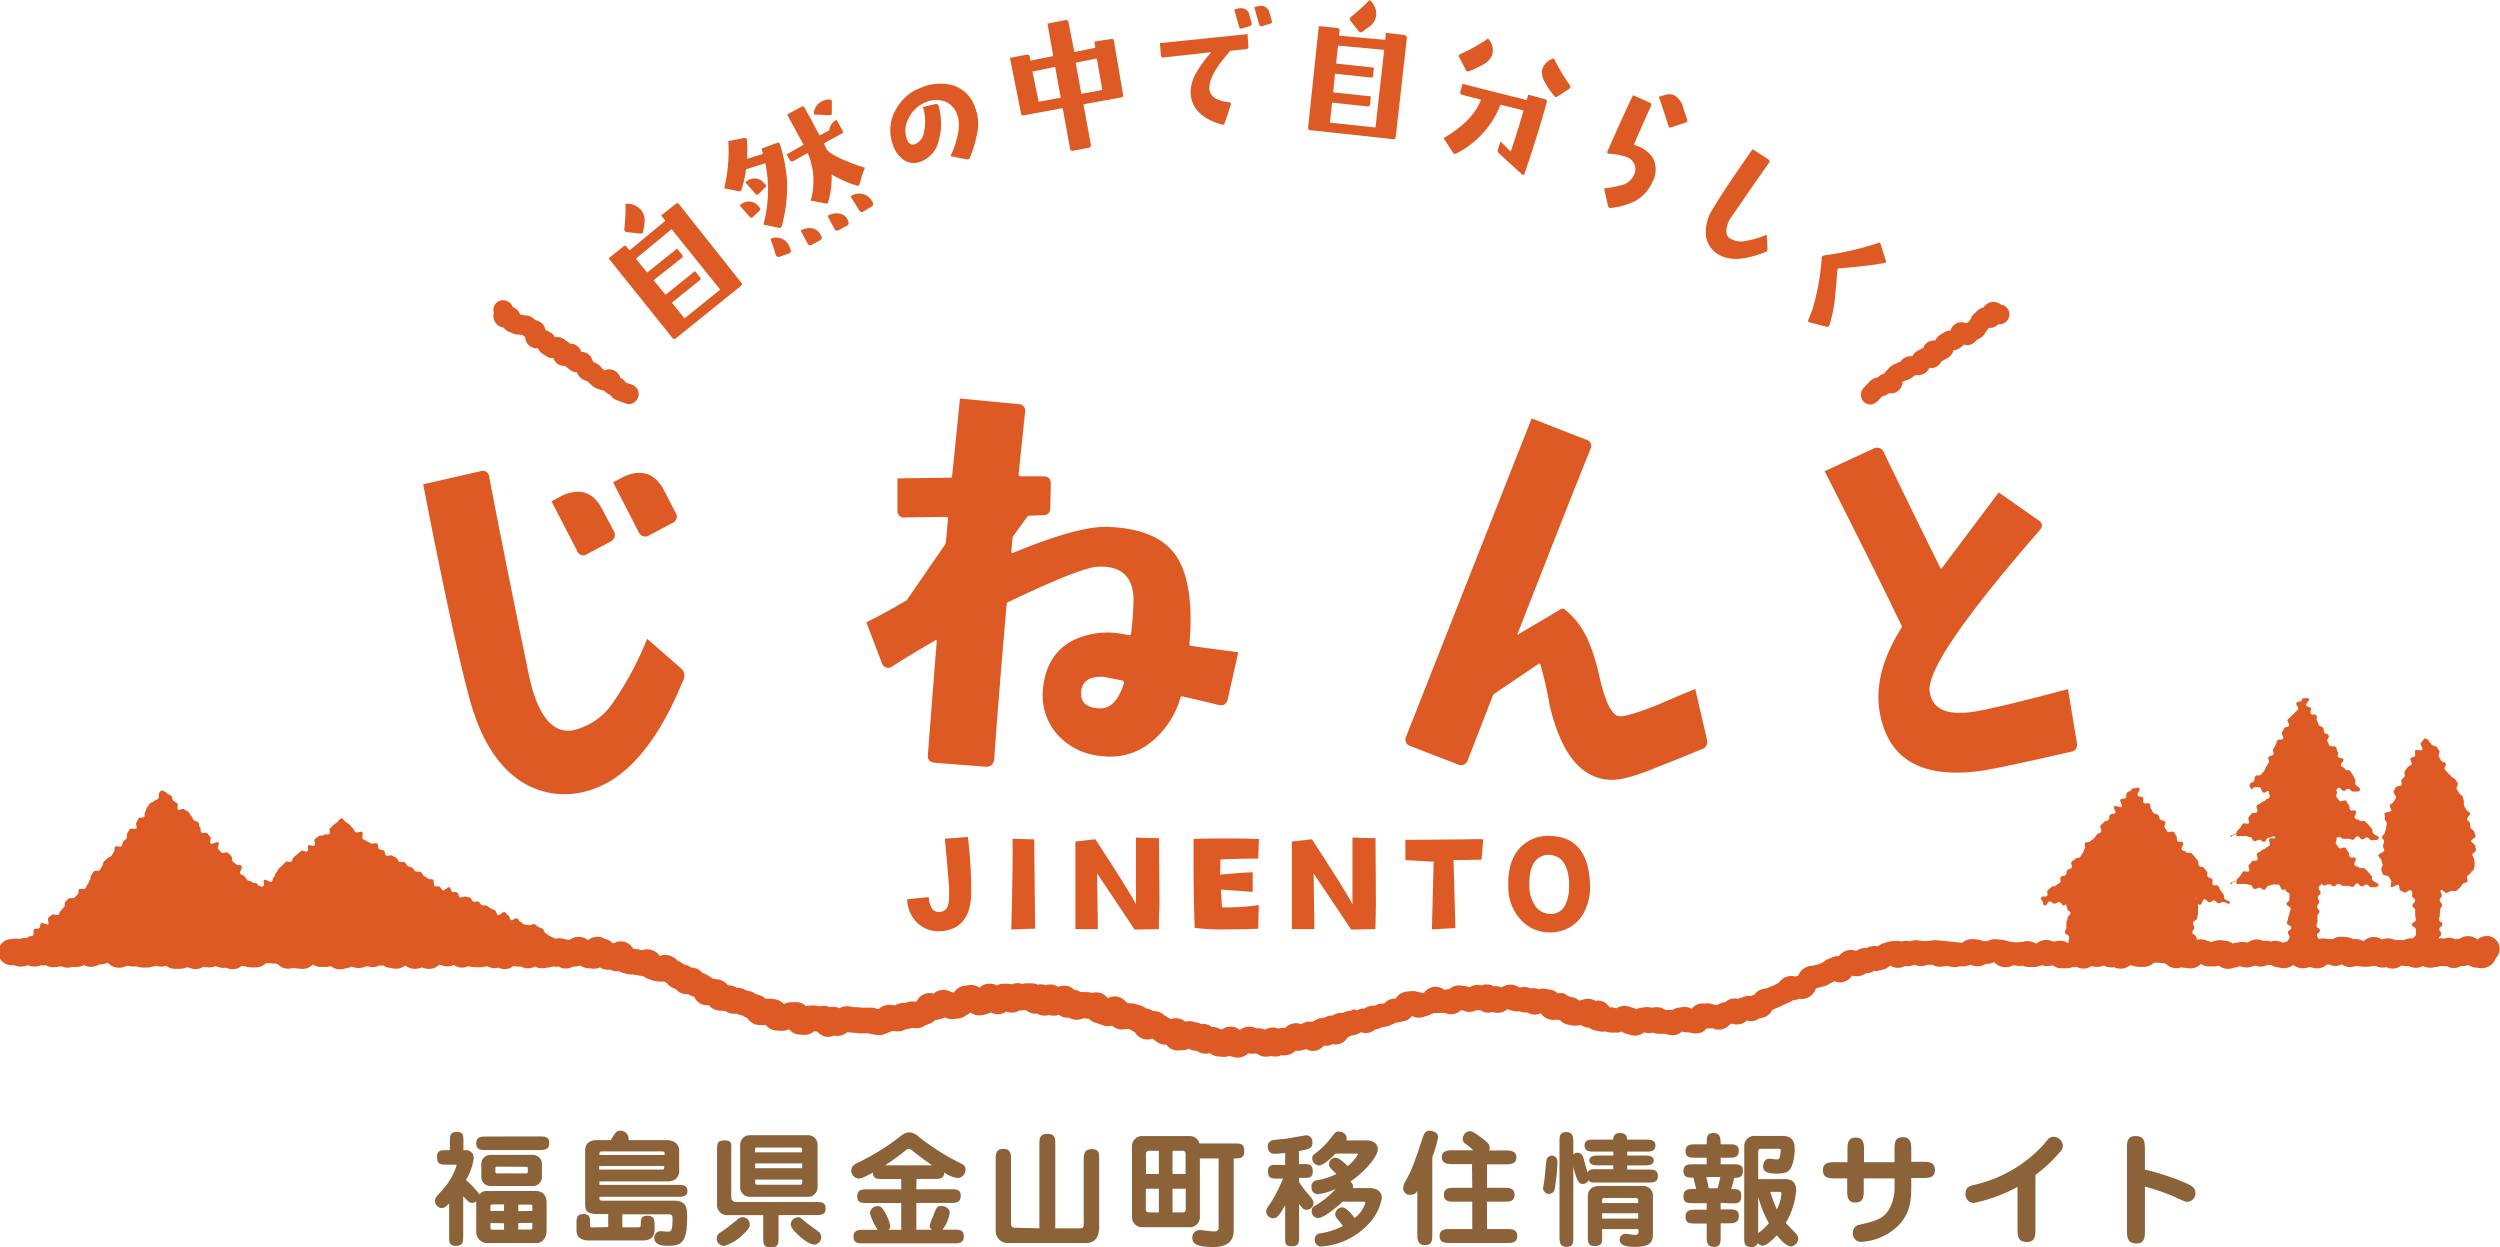 <svg xmlns="http://www.w3.org/2000/svg" viewBox="0 0 384 191.6"><defs><style>.cls-1{fill:#dd5a24;}.cls-2{fill:#8c6239;}</style></defs><title>logo_header</title><g id="レイヤー_2" data-name="レイヤー 2"><g id="Design"><path class="cls-1" d="M104.33,31.41l9.52,12c.16.19.13.36-.07.53l-9.94,8a.35.35,0,0,1-.53,0L93.48,39.68l2.23-1.79a.35.35,0,0,1,.53,0l.43.53s.06,0,.08,0l5.4-4.47s0-.07,0-.11l-.6-.75,2.24-1.77A.33.33,0,0,1,104.33,31.41ZM99,34.24c0,.35-.12.77-.21,1.27,0,.29-.19.41-.5.37l-2-.23a.43.43,0,0,1-.39-.52,33.94,33.94,0,0,0,.19-3.82,2.78,2.78,0,0,1,2.38.95A2.54,2.54,0,0,1,99,34.24Zm4.19,1a.08.08,0,0,0-.09,0l-5.38,4.46a.07.07,0,0,0,0,.11l1.64,2a.07.07,0,0,0,.11,0L104,38.19l.74.91c.16.2.16.37,0,.5L100.44,43a.07.07,0,0,0,0,.11l1.75,2.13s0,0,.09,0l4.47-3.6.73.91c.17.2.17.37,0,.5l-4.23,3.4s0,.07,0,.11l1.85,2.29a.07.07,0,0,0,.11,0l5.36-4.32s0-.06,0-.11Z"/><path class="cls-1" d="M119.78,22.12a23.6,23.6,0,0,1,1.11,5.73,23.09,23.09,0,0,1-.8,6.85.36.36,0,0,1-.49.29l-2.34-.5a20.27,20.27,0,0,0,.3-9.39s0-.05-.08,0l-2.81.88a.11.11,0,0,0-.09.1,20.19,20.19,0,0,1-.66,3,.38.38,0,0,1-.46.3l-2.23-.47a24,24,0,0,0,.64-7.24l2.46-.48a.34.34,0,0,1,.41.37,19.39,19.39,0,0,1,0,2.75c0,.06,0,.08.08.07l2.29-.72c.06,0,.09,0,.08-.07l-.23-.76,2.36-.87A.3.3,0,0,1,119.78,22.12Zm-3.13,9.72a.36.36,0,0,1,0,.54l-1,.94a.29.29,0,0,1-.49,0l-1.55-1.76a2.08,2.08,0,0,1,.51-.37,1.89,1.89,0,0,1,2.49.63Zm.87-3.55c.19.19.19.37,0,.52l-1,1a.32.32,0,0,1-.51-.06L114.48,28a2.55,2.55,0,0,1,.48-.35,1.88,1.88,0,0,1,2.5.62Zm3.86,9.91.06.17a.42.42,0,0,1-.33.59l-1.34.47a.45.45,0,0,1-.62-.32l-.79-2.43a2.15,2.15,0,0,1,2.8,1A3.4,3.4,0,0,1,121.38,38.2Zm11.48-12.43a15.06,15.06,0,0,0-.55,1.48l-.27,1a.32.32,0,0,1-.46.25,16.53,16.53,0,0,1-3.84-1.72s0,0,0,0a14.13,14.13,0,0,1-.52,4.22c0,.24-.2.32-.45.24l-2.25-.43a10.88,10.88,0,0,0-.42-7.23s0-.05-.09-.06l-2.1,1.2a.42.42,0,0,1-.62-.17l-.46-.84,2.55-1.45s.06-.06,0-.11l-2.48-4.56,2.19-1.19a.32.32,0,0,1,.49.14l2.3,4.23s.06,0,.09,0l1.4-.75a2.08,2.08,0,0,1,1.13-1.62l1,1.83a.14.14,0,0,1-.06.21L126.6,22s0,.07,0,.13l.29.64q.31.78,2.73,1.8A31.58,31.58,0,0,0,132.86,25.77ZM126.2,36.4a.42.42,0,0,1-.25.52l-1.26.68a.41.41,0,0,1-.63-.18l-1.08-2a2.61,2.61,0,0,1,1.76-.35A1.72,1.72,0,0,1,126,36,2.19,2.19,0,0,1,126.2,36.4Zm1.57-20.79v1.78c0,.22-.11.32-.33.32L125,17.58a2.2,2.2,0,0,1,1.22-2,2.39,2.39,0,0,1,1.16-.3h.1A.29.29,0,0,1,127.77,15.61Zm2.56,18.54a.41.41,0,0,1-.23.51l-1.26.68a.42.42,0,0,1-.65-.17l-1.08-2a2.59,2.59,0,0,1,1.78-.37,1.72,1.72,0,0,1,1.29.91A1.3,1.3,0,0,1,130.33,34.15Zm3.69-3.1a.45.45,0,0,1-.14.67l-1.22.75a.45.45,0,0,1-.67-.14l-1.35-2.16a2.24,2.24,0,0,1,3.29.72Z"/><path class="cls-1" d="M149.8,16.59a6.81,6.81,0,0,1,.37,3.45A20.21,20.21,0,0,1,149,24.17a.4.4,0,0,1-.49.3L146,24q1.88-4.21,1-6.43a3.23,3.23,0,0,0-1.9-2,4,4,0,0,0-2.86.11A4.89,4.89,0,0,0,139.65,18a4,4,0,0,0-.43,3.17c.27.84.7,1.17,1.28,1a2.35,2.35,0,0,0,1.41-1.81,7.62,7.62,0,0,0-.15-3.93l2-.46a.4.4,0,0,1,.43.38,9.84,9.84,0,0,1-.21,5.92,4.42,4.42,0,0,1-2.65,2.59,2.75,2.75,0,0,1-2.39-.22,4.38,4.38,0,0,1-1.77-2.36,6.3,6.3,0,0,1,.45-5.48,7.11,7.11,0,0,1,3.82-3.32,7.48,7.48,0,0,1,5-.35A5.22,5.22,0,0,1,149.8,16.59Z"/><path class="cls-1" d="M171.09,6.25l1.41,8.27a.34.34,0,0,1-.31.45L166.5,16c-.05,0-.08,0-.07.09l1.13,6.18c0,.24-.06.38-.32.43l-2.42.45a.34.34,0,0,1-.46-.31l-1.12-6.16a.07.07,0,0,0-.09-.06l-5.87,1.09a.34.34,0,0,1-.46-.31l-1.69-8.51,2.58-.5c.25,0,.4,0,.44.28l.11.56c0,.06,0,.08.09.07l3.36-.68a.07.07,0,0,0,.06-.09l-.88-4.91,2.8-.53a.34.34,0,0,1,.43.32L165,7.92s0,0,.09.06l3.08-.63q.08,0,.06-.09l-.14-.87L170.64,6C170.9,5.91,171.05,6,171.09,6.25Zm-9,4.1-.09-.06-3.34.68a.07.07,0,0,0-.06.09l.92,4.5a.07.07,0,0,0,.09.06l3.24-.6a.07.07,0,0,0,.06-.09Zm6.39-1.29s0,0-.09-.07l-3.08.63c-.05,0-.08,0-.07.09l.84,4.63a.07.07,0,0,0,.09.06l3.07-.57a.07.07,0,0,0,.06-.09Z"/><path class="cls-1" d="M191.75,7.11a.35.35,0,0,1-.35.43l-2.3.25a.17.17,0,0,0-.1,0q-3.33,3.7-3.24,5.78c.05,1.2,1.05,1.91,3,2.14.28,0,.37.17.28.4l-.9,2.74a.37.37,0,0,1-.48.28q-4.6-1.34-4.78-4.81a6.14,6.14,0,0,1,.9-3.21A18.82,18.82,0,0,1,186,8.08s0,0-.06-.05l-7.22.8a.32.32,0,0,1-.4-.32l-.16-1.89,13.46-1.38Zm.47-3.64A.36.36,0,0,1,192,4l-1.23.37a.33.33,0,0,1-.45-.27l-.74-2.62.41-.12a1.82,1.82,0,0,1,.54-.1,1.29,1.29,0,0,1,1.4,1.11Zm3.13-.29c.08.24,0,.39-.27.46l-1.2.36a.33.33,0,0,1-.48-.27l-.74-2.62.41-.12a2.63,2.63,0,0,1,.57-.1A1.32,1.32,0,0,1,195,2Z"/><path class="cls-1" d="M216.09,5.87l-1.71,15.18c0,.24-.17.34-.43.32L201.27,20a.35.35,0,0,1-.35-.41L202.57,4l2.84.31a.35.35,0,0,1,.35.4l-.07.68c0,.05,0,.07,0,.08l7,.65c.05,0,.08,0,.08-.07l.11-1,2.83.33C216,5.49,216.12,5.63,216.09,5.87ZM212.6,7.74a.08.08,0,0,0,0-.08l-7-.65s-.08,0-.09.07l-.28,2.61c0,.05,0,.08.07.08l5.73.62-.12,1.16c0,.26-.15.38-.35.36l-5.43-.59s-.08,0-.08.07l-.27,2.74s0,.06.07.06l5.71.62L210.43,16c0,.26-.14.38-.35.35l-5.4-.58c-.05,0-.08,0-.08.07l-.32,2.92c0,.05,0,.08.07.08l6.84.74c.06,0,.08,0,.09-.07ZM210.33,4.1l-1.05.75a.39.39,0,0,1-.62-.1l-1.22-1.54a.43.43,0,0,1,.1-.64A37.58,37.58,0,0,0,210.38,0a2.78,2.78,0,0,1,1,2.35A2.51,2.51,0,0,1,210.33,4.1Z"/><path class="cls-1" d="M237.6,15.65q-1.64,5.85-3.43,11c-.08.24-.22.28-.43.1l-3.47-3.17a.53.53,0,0,1-.19-.62l.39-1.24L232,23.23c0,.05,0,0,.06,0,.61-1.76,1.26-3.82,1.94-6.21a.15.15,0,0,0-.06-.07l-3.4-.86a.08.08,0,0,0-.1.06,14,14,0,0,1-6.73,7.41.37.37,0,0,1-.55-.15l-1.43-2.19c3-1.75,4.91-3.7,5.71-5.83a.09.09,0,0,0,0-.09l-2.86-.74a.34.34,0,0,1-.28-.45l.33-1.23,9.79,2.47s.08,0,.09,0l.23-.82,2.62.73A.32.32,0,0,1,237.6,15.65ZM228,9.8a14,14,0,0,1-2.38,1.14c-.24.09-.4,0-.49-.25l-1-1.9a.34.34,0,0,1,.21-.5,25.79,25.79,0,0,0,4.22-2.37,2.56,2.56,0,0,1,.69,2.32A2.62,2.62,0,0,1,228,9.8Zm13.07,3.82-1.8,1.18a.34.34,0,0,1-.54-.07,12.29,12.29,0,0,1-1.45-2.13,2.79,2.79,0,0,1-.39-2,2.62,2.62,0,0,1,1.79-1.64,27.77,27.77,0,0,0,2.48,4.17A.35.35,0,0,1,241.05,13.62Z"/><path class="cls-1" d="M253.81,27.94a6,6,0,0,1-2.78,3,10.86,10.86,0,0,1-3.58,1,.39.39,0,0,1-.46-.31l-.61-2.68a20,20,0,0,0,2.91-.57A2.73,2.73,0,0,0,251,26.8a1.85,1.85,0,0,0,0-1.67,2,2,0,0,0-1.11-1,10,10,0,0,0-2.72-.52c-.27,0-.36-.15-.25-.39q2.58-5.88,3.92-8.6l2.58,1.16a.32.32,0,0,1,.18.5Q252.78,18,251,22.13a.07.07,0,0,0,0,.1l.49.19a4.55,4.55,0,0,1,2.48,2A3.93,3.93,0,0,1,253.81,27.94Zm5.33-9.6a.34.34,0,0,1-.25.49l-2.16.72c-.24.08-.4,0-.46-.23-.56-1.7-1-3.19-1.48-4.45l1-.3a2,2,0,0,1,1.39.07,2.82,2.82,0,0,1,1.27,1.62C258.69,17,258.91,17.65,259.14,18.34Z"/><path class="cls-1" d="M271.48,38.22a.44.44,0,0,1-.34.49c-3.1,1.25-5.48,1.39-7.13.4a3.91,3.91,0,0,1-1.95-2.66,6.5,6.5,0,0,1,1.14-4.54c1.08-1.83,3.06-4.82,6-9l2.42,1.57a.33.33,0,0,1,.1.52q-2.4,3.4-5.72,8.25a3.89,3.89,0,0,0-.83,2.42,1.2,1.2,0,0,0,.66,1,3.05,3.05,0,0,0,2,.39,15.82,15.82,0,0,0,3.54-1Z"/><path class="cls-1" d="M289.44,40.39q-1.85.39-7.13.85a.11.11,0,0,0-.07.08c-.23,2.75-.36,4.24-.39,4.46a20.14,20.14,0,0,1-.85,4.15.34.34,0,0,1-.47.24L278,49.53c-.26-.06-.34-.21-.22-.46.3-.73.5-1.24.6-1.52a35,35,0,0,0,1.43-7.9.42.42,0,0,1,.39-.42,45.79,45.79,0,0,0,8.57-2l.87,2.71C289.75,40.19,289.67,40.34,289.44,40.39Z"/><path class="cls-1" d="M104.57,102.63a1.45,1.45,0,0,1,.37,1.85q-5.94,14.59-14.7,17A12.32,12.32,0,0,1,80,120q-5.32-3.47-7.84-12.52Q69.57,97.91,65,74.39l8.75-2a1,1,0,0,1,1.4.91q2.46,12.85,6.2,30.93c.84,3.61,2,6,3.56,7.19a3.83,3.83,0,0,0,3.6.62,10,10,0,0,0,5.38-3.74A49.75,49.75,0,0,0,99.4,98.12ZM94.27,81.56a1.12,1.12,0,0,1-.52,1.64l-3.57,1.9a1,1,0,0,1-1.56-.53L84.71,77l1.18-.63a6.8,6.8,0,0,1,1.69-.68c2.16-.54,3.8.32,4.93,2.56Zm9.46-2.87a1.06,1.06,0,0,1-.43,1.63l-3.57,1.9a1.09,1.09,0,0,1-1.64-.52l-3.92-7.61,1.19-.63A7.72,7.72,0,0,1,97,72.79q3.25-.81,5,2.54Z"/><path class="cls-1" d="M190.2,100.18l-1.61,7.16c-.18.8-.65,1.12-1.39.94-1.4-.34-3.24-.78-5.55-1.3-.15-.07-.27,0-.34.21a13.58,13.58,0,0,1-4.53,6.82,9.92,9.92,0,0,1-7.48,2.13,10.15,10.15,0,0,1-6.88-3.31,9.11,9.11,0,0,1-2.23-6.91c.31-3.47,1.75-5.94,4.34-7.41a12.24,12.24,0,0,1,8.05-1.1l.8.15c.22,0,.33,0,.35-.21a52.08,52.08,0,0,0,.38-5.29q-.09-4.61-4.24-5a12.46,12.46,0,0,0-1.39,0q-2.64.18-13.67,5.44a.26.26,0,0,0-.18.23q-1.2,13.67-1.92,23.84c-.08.81-.49,1.22-1.26,1.2l-7.81-.6c-.82-.07-1.19-.48-1.12-1.24q.73-9.45,1.36-17.42c0-.17,0-.22-.15-.18q-3.63,2.06-6.75,4.08a1,1,0,0,1-1.51-.54l-2.4-6.28q2.91-1.45,6.2-3.39l5.91-8.58a1.31,1.31,0,0,0,.12-.48l.31-3.49a.47.47,0,0,0-.14-.26l-6.4.09a1,1,0,0,1-1.22-1.09l0-4.91,8.13-.11a.21.21,0,0,0,.26-.22c.35-3.41.76-7.4,1.21-11.94l9,.87a1,1,0,0,1,1,1.23l-1,9.59a.47.47,0,0,0,.22.26l3.52,0c.83,0,1.23.36,1.21,1.17l-.07,3.6c0,.82-.4,1.23-1.17,1.21l-2.05.07a.34.34,0,0,0-.35.21l-2.14,2.93a1.41,1.41,0,0,0-.12.48l-.17,2a.3.3,0,0,0,.23.11q10.29-4.26,14.78-4,7.19.3,10.05,4.08,3.15,4.2,2.3,14a.26.26,0,0,0,.23.18Q186.15,99.67,190.2,100.18Zm-17.54,4.7c0-.17-.09-.28-.3-.36l-2.25-.44a4.58,4.58,0,0,0-2.81.21,2.27,2.27,0,0,0-1.24,2.06c-.09,1.58.88,2.4,2.9,2.46Q171.41,108.87,172.66,104.88Z"/><path class="cls-1" d="M262.2,113.64a1.18,1.18,0,0,1-.89,1.47q-3.62,1.5-7.29,2.93-4.89,2-7,1.72-6.43-.51-9-11.45a61.53,61.53,0,0,0-1.4-6.22c-.09-.17-.2-.21-.32-.11l-6.71,4.54a1.28,1.28,0,0,0-.28.3l-3.83,9.86a1.11,1.11,0,0,1-1.55.74l-7.26-2.81a1.06,1.06,0,0,1-.66-1.55l19.25-48.79,8.36,3.26a1,1,0,0,1,.67,1.46q-2.32,5.67-11.2,28.38c0,.11,0,.14.08.09l6.48-3.84a.56.56,0,0,1,.73,0A12.74,12.74,0,0,1,244,98.51a32.7,32.7,0,0,1,1.77,5.85c.88,3.65,1.85,5.53,2.94,5.65.81.08,2.79-.5,5.93-1.76,1.32-.57,3.23-1.38,5.75-2.43Z"/><path class="cls-1" d="M313.06,79.88q1,.65.27,1.53-17.52,20.09-16.94,24.79c.37,2.7,2.59,3.74,6.69,3.13q3.39-.51,14.56-3.48l1.36,8.21c.14.81-.16,1.28-.91,1.41l-4.94,1.12q-7.35,1.62-9,1.83-13.51,1.8-15.42-9-1.06-6,3.34-13a.27.27,0,0,0,0-.34q-4.19-8.72-11.8-23.7l7.51-3.48a1.12,1.12,0,0,1,1.6.63q2.63,5.5,8.69,17.78a.1.1,0,0,0,.16,0L307,75.64Z"/><path class="cls-1" d="M96.67,62.07a1.42,1.42,0,0,1-.64-.14,14.58,14.58,0,0,1-1.61-.6,1.88,1.88,0,0,1-.64-.66,2.51,2.51,0,0,1-.52-.26,1.61,1.61,0,0,1-.45-.41,1.69,1.69,0,0,1-.72-.2,2.41,2.41,0,0,1-.83-.33,2.77,2.77,0,0,1-.58-.5,2,2,0,0,1-.49-.44,2,2,0,0,1-.75-.3,2,2,0,0,1-.77-.94l-.09-.11a1.7,1.7,0,0,1-.89-.28,3.61,3.61,0,0,1-.47-.36l-.11-.08a2.16,2.16,0,0,1-.33-.27,1.66,1.66,0,0,1-1.07-.26A1.72,1.72,0,0,1,85,55a1.68,1.68,0,0,1-1.06-.28l-.61-.39a2,2,0,0,1-.7-.83,1.8,1.8,0,0,1-1.17-.29,1.69,1.69,0,0,1-.78-1.44l0,0a2.44,2.44,0,0,1-.4-.3,2,2,0,0,1-.49-.09,1.88,1.88,0,0,1-1.22-.27,2.42,2.42,0,0,1-.72-.32,1.74,1.74,0,0,1-.5-.47,1.68,1.68,0,0,1-.76-.28,1.81,1.81,0,0,1-.74-2,1.5,1.5,0,0,1,2.25-1.69,1.58,1.58,0,0,1,.67.84,1.76,1.76,0,0,1,.39.19,1.74,1.74,0,0,1,.73.94,2.05,2.05,0,0,1,.73.13,1.89,1.89,0,0,1,1.12.32,2.68,2.68,0,0,1,.5.4,2.39,2.39,0,0,1,.77.32,1.61,1.61,0,0,1,.75,1.18,1.4,1.4,0,0,1,.17.09,3.35,3.35,0,0,1,.66.33,1.91,1.91,0,0,1,.66.72,1.74,1.74,0,0,1,1.3.24c.2.13.29.2.38.27l.22.15a2,2,0,0,1,.38.32,1.58,1.58,0,0,1,1,.27,1.75,1.75,0,0,1,.75,1,1.72,1.72,0,0,1,1,.28A1.88,1.88,0,0,1,91,55.37a1.79,1.79,0,0,1,.22.28,2.32,2.32,0,0,1,.57.26,2.26,2.26,0,0,1,.66.65,2.15,2.15,0,0,1,.37.33h0a1.74,1.74,0,0,1,1.69.12,1.68,1.68,0,0,1,.76,1,1.34,1.34,0,0,1,.23.13,2,2,0,0,1,.62.61,2.41,2.41,0,0,1,.42.18,2.25,2.25,0,0,1,.88.33,1.51,1.51,0,0,1,.44,2.08A1.49,1.49,0,0,1,96.67,62.07ZM89,57.56Zm-4.06-5.8h0Zm-8.51-2.94h0Z"/><path class="cls-1" d="M287.37,62.14a1.5,1.5,0,0,1-1-2.65,2.45,2.45,0,0,1,.55-.59,2.35,2.35,0,0,1,.66-.62,2,2,0,0,1,.87-.32,2.12,2.12,0,0,1,.44-.36,1.58,1.58,0,0,1,.57-.24,1.58,1.58,0,0,1,.48-.58,2.22,2.22,0,0,1,.64-.61,2.61,2.61,0,0,1,.7-.33,2,2,0,0,1,.6-.27,2.06,2.06,0,0,1,.58-.55,1.9,1.9,0,0,1,1.17-.31l.14-.05a1.69,1.69,0,0,1,.62-.68,5.66,5.66,0,0,1,.52-.29.36.36,0,0,0,.13-.06,2.16,2.16,0,0,1,.37-.19,1.63,1.63,0,0,1,.69-.87,1.71,1.71,0,0,1,1.18-.26,1.65,1.65,0,0,1,.69-.85l.61-.39a1.83,1.83,0,0,1,1-.3,1.85,1.85,0,0,1,.76-1,1.65,1.65,0,0,1,1.63-.11l0,0a2.36,2.36,0,0,1,.44-.23,1.64,1.64,0,0,1,.29-.41,1.86,1.86,0,0,1,.74-1,2.3,2.3,0,0,1,.6-.53,1.72,1.72,0,0,1,.63-.26,1.93,1.93,0,0,1,.56-.58,1.84,1.84,0,0,1,2.13.15,1.48,1.48,0,0,1,1.05.67,1.51,1.51,0,0,1-.44,2.08,1.66,1.66,0,0,1-1.05.27,1.84,1.84,0,0,1-.34.27,1.74,1.74,0,0,1-1.15.28,2,2,0,0,1-.42.61,2,2,0,0,1-.75.89,2.47,2.47,0,0,1-.58.28,2.09,2.09,0,0,1-.6.58,1.64,1.64,0,0,1-1.38.2l-.16.11a3.4,3.4,0,0,1-.57.46,1.77,1.77,0,0,1-.93.3,1.66,1.66,0,0,1-.76,1.09c-.19.13-.3.18-.4.24l-.22.13a1.87,1.87,0,0,1-.45.22,1.66,1.66,0,0,1-.65.77,1.73,1.73,0,0,1-1.23.26,1.77,1.77,0,0,1-.69.82,1.87,1.87,0,0,1-1.29.28,1.59,1.59,0,0,1-.35.08,1.77,1.77,0,0,1-.47.41,2,2,0,0,1-.86.33,2.39,2.39,0,0,1-.45.21l0,0a1.77,1.77,0,0,1-2.07,1.76,1.39,1.39,0,0,1-.22.15,2.08,2.08,0,0,1-.8.31,2.62,2.62,0,0,1-.34.31,2.1,2.1,0,0,1-.67.66A1.5,1.5,0,0,1,287.37,62.14Zm12.87-8.55h0Zm5-3.06h0Z"/><path class="cls-1" d="M149.18,137.34q-.15,4.92-3.94,5.61a5,5,0,0,1-.91.09,4.72,4.72,0,0,1-3.52-1.37,5.26,5.26,0,0,1-1.47-3.55l3.34-.33a3,3,0,0,0,.34,1.51,1.26,1.26,0,0,0,1.22.78,1.37,1.37,0,0,0,1.34-.89,5.43,5.43,0,0,0,.2-1.73c0-.32,0-.61,0-.9,0-.68-.26-3.26-.64-7.74l3.52-.27A68.77,68.77,0,0,1,149.18,137.34Z"/><path class="cls-1" d="M159,142.64c-.72,0-1.95.06-3.67.14q.27-10.28.2-13.94l3.32.09Z"/><path class="cls-1" d="M178,142.71c-1.2,0-2.44.07-3.72.07l-5.76-8.62.11,8.55-3.45,0V129.26l3.07-.35q5.38,8.25,6.23,10l0-10.26q2.34.09,3.54.09l.07,10C178,140.71,178,142,178,142.71Z"/><path class="cls-1" d="M193.38,128.88l-.13,3q-3.21,0-5.79.15l-.05,2.32c2.23-.22,3.88-.34,5-.36l0,3-4.87-.34.15,2.72a33.27,33.27,0,0,0,5.66-.36l-.09,3.65c-1.8.06-3.41.09-4.85.09a35.75,35.75,0,0,1-4.9-.22q-.18-4.69-.18-9.57c0-1.36,0-2.72,0-4.1,1.43-.05,2.9-.07,4.43-.07C189.77,128.77,191.66,128.81,193.38,128.88Z"/><path class="cls-1" d="M211.26,142.71c-1.2,0-2.44.07-3.72.07l-5.77-8.62.12,8.55-3.46,0V129.26l3.08-.35q5.38,8.25,6.23,10l0-10.26q2.34.09,3.54.09l.06,10C211.3,140.71,211.29,142,211.26,142.71Z"/><path class="cls-1" d="M227.83,128.91l-.27,3.13c-1.89.05-3.32.07-4.3.07l.29,10.44-3.61.2.27-10.39-4.34-.25V129c3.52,0,6.4-.07,8.64-.07C225.84,128.88,227,128.89,227.83,128.91Z"/><path class="cls-1" d="M244.21,135.52a8.43,8.43,0,0,1-1,4.79,5.66,5.66,0,0,1-3.87,2.78,5.73,5.73,0,0,1-1.21.13,5.92,5.92,0,0,1-4.58-2,7.23,7.23,0,0,1-1.87-4.72q-.21-4.47,2.09-6.57a5.85,5.85,0,0,1,4.23-1.53Q243.83,128.48,244.21,135.52Zm-3.18.27c-.11-3-1.21-4.5-3.32-4.5q-2.94.33-2.8,4.83a5.36,5.36,0,0,0,.8,2.87,2.8,2.8,0,0,0,2.49,1.38,2.4,2.4,0,0,0,2.32-1.6A6.5,6.5,0,0,0,241,135.79Z"/><path class="cls-1" d="M343,128.29a.56.56,0,0,0,.38-.14s0-.05,0-.08h-.05A.54.54,0,0,0,343,128.29Z"/><path class="cls-1" d="M342.6,128.49c.1.2.24,0,.43-.2C342.77,128.31,342.51,128.28,342.6,128.49Z"/><path class="cls-1" d="M342.6,135.74c.1.2.24,0,.43-.2C342.77,135.56,342.51,135.53,342.6,135.74Z"/><path class="cls-1" d="M343,135.54a.56.56,0,0,0,.38-.14s0-.05,0-.08h-.05A.54.54,0,0,0,343,135.54Z"/><path class="cls-1" d="M382,143.77a2.12,2.12,0,0,0-1.45.55,2.28,2.28,0,0,0-2.81-.09,2.84,2.84,0,0,0-.58.05,2.13,2.13,0,0,0-1.77-.09,2.63,2.63,0,0,0-.81-.07c.05-.31.39-.34.39-.68s-.28-.37-.28-.74.46-.37.46-.74-.52-.36-.52-.73.13-.37.13-.74.05-.37.05-.74.3-.37.3-.74-.37-.36-.37-.73.31-.37.31-.74-.19-.37-.19-.74c0,0,0,0,0,0a.29.29,0,0,1,.15-.11c.24,0,.55.5.78.46s.45-.23.67-.29.57.09.78,0,.38-.37.58-.5.28-.42.46-.59.53-.16.68-.35-.08-.61,0-.82.44-.29.53-.51.43-.36.5-.6.07-.49.12-.73-.1-.5-.07-.74-.31-.5-.29-.74.55-.43.56-.68-.13-.48-.13-.72-.59-.44-.61-.68.7-.53.67-.77-.16-.46-.21-.69-.52-.37-.57-.61,0-.47-.07-.7-.37-.37-.44-.6.54-.66.46-.89-.49-.33-.57-.55-.26-.4-.35-.62,0-.53-.05-.75-.09-.47-.19-.69-.44-.32-.54-.53-.28-.39-.38-.61.29-.67.19-.88-.29-.4-.39-.6-.53-.27-.64-.48-.4-.32-.51-.52-.35-.35-.47-.55.28-.71.16-.91-.59-.21-.71-.41l-.35-.61c-.13-.21.2-.69.08-.88l-.4-.6c-.14-.21-.65-.17-.77-.35s-.33-.39-.44-.55c-.25-.37.15-.28-.2-.28s-.37-.37-.62,0c-.11.17-.27.35-.42.58s.37.77.23,1-1-.07-1.11.14.08.59,0,.8-.58.2-.71.4.29.72.17.92-.51.25-.63.46-.31.37-.43.58.08.57,0,.79-.38.33-.49.54.1.57,0,.78-.76.15-.87.37-.25.4-.35.62.46.73.37,1-.29.39-.38.61-.49.31-.57.53.3.62.22.84-.93.18-1,.4.11.54,0,.77.39.6.33.83-.09.46-.14.69-.12.44-.16.67-.4.41-.43.64.31.5.3.73-.16.44-.16.68.18.46.19.69-.94.54-.92.77.44.46.47.68a6.24,6.24,0,0,0,.2.69c.05.24-.27.59-.21.81a7.41,7.41,0,0,0,.25.71c.09.23.79.16.9.36a4.74,4.74,0,0,0,.36.58c.15.19-.19.86,0,1s.93-.44,1.13-.31.09.78.31.87a5.11,5.11,0,0,0,.67.31c.22.06.58-.41.81-.37s.22.15.32.26v.6c0,.36.46.36.46.74s-.42.36-.42.73.42.37.42.74v.74c0,.37.11.37.11.74s-.61.37-.61.74.61.37.61.74,0,.37,0,.74-.34.38-.41.65a2.29,2.29,0,0,0-1.38.24c-.21,0-.47,0-.6,0a4.48,4.48,0,0,0-.46,0l-.39,0a2.2,2.2,0,0,0-1.06-.26,2.11,2.11,0,0,0-.9.19,2.17,2.17,0,0,0-1.27-.39,2.2,2.2,0,0,0-1.57.65h0a2.57,2.57,0,0,0-1.6-.33,2.25,2.25,0,0,0-1.13-.3,3,3,0,0,0-.72-.07,2.22,2.22,0,0,0-1.22.36c-.2,0-.39,0-.5,0h-.37a2.59,2.59,0,0,0-1.36,0c-.05-.24-.26-.29-.26-.6s.46-.36.46-.72-.52-.36-.52-.72.14-.37.14-.73,0-.36,0-.73.31-.36.31-.72-.37-.36-.37-.73.31-.36.31-.72-.19-.37-.19-.73.42-.36.42-.73-.3-.36-.3-.73.39-.37.46-.65c.12.12.21.28.43.28s.36-.19.72-.19.36.31.72.31.36-.36.72-.36.35.3.71.3.36,0,.72,0,.36.14.72.14.35-.52.71-.52.36.46.72.46.36-.29.72-.29.35.41.71.41,1,.06,1.12-.27-.6-.47-.85-.74,0-.5-.24-.77-.23-.28-.47-.55-.27-.25-.52-.51-.64.09-.89-.17-.44-.09-.68-.36.36-.82.12-1.09-.61.08-.85-.19,0-.49-.24-.75-.17-.34-.41-.61-.78.22-1,0-.2-.3-.44-.57.21-.68,0-.94h0a.51.51,0,0,1,.4-.21c.35,0,.35.3.71.3s.36,0,.72,0,.36.14.72.14.35-.52.71-.52.36.46.72.46.36-.29.72-.29.35.41.71.41,1,.06,1.12-.27-.6-.47-.85-.74,0-.5-.24-.77-.23-.28-.47-.55-.27-.25-.52-.51-.64.09-.89-.17-.44-.09-.68-.36.36-.82.12-1.09-.61.08-.85-.19,0-.49-.24-.75-.17-.34-.41-.61-.78.22-1,0-.2-.3-.44-.57.21-.68,0-.94a.34.34,0,0,0-.13-.09c.16-.15.23-.43.49-.43s.36.46.71.46.36-.29.72-.29.35.41.71.41.92.09,1.09-.22-.5-.56-.68-.87.1-.48-.08-.79-.16-.33-.34-.64-.21-.29-.39-.6-.65,0-.83-.35-.41-.18-.59-.49.53-.72.35-1-.62-.06-.8-.37.11-.48-.07-.79-.08-.36-.26-.67-.81,0-1-.26-.13-.34-.31-.65.36-.61.18-.92-.48-.14-.66-.45,0-.4-.2-.71-.48-.14-.65-.45-.1-.35-.28-.66.1-.47-.08-.78-.7,0-.88-.31.17-.5,0-.81-.51-.12-.68-.42.56-.74.38-1-.37-.11-.73-.11-.25.08-.35.34-.62.06-.81.37.4.65.22,1-.33.23-.51.54-.36.2-.54.51-.34.22-.52.53.36.62.18.93-.56.09-.74.41-.15.32-.33.63.35.62.18.93-.72,0-.9.31-.08.37-.26.68l-.35.62c-.18.31.18.51,0,.82s-.54.11-.72.42.22.54,0,.84l-.36.62c-.17.31-.13.33-.31.64s-.29.24-.46.55-.74,0-.92.29,0,.41-.18.72-.44.16-.62.46,0,.45.18.75.21-.26.57-.26H347c.36,0,.36.84.72.84s.36-.25.72-.25h.17a.1.1,0,0,0-.05,0c-.25.26.25.71,0,1s-.37.15-.61.42-.41.12-.65.39-.38.14-.62.4.22.69,0,1-.57,0-.81.24-.22.28-.46.55.22.68,0,.94-.7-.15-.94.12-.16.34-.4.6l-.48.53c-.21.24,0,.49-.13.73h.67c.36,0,.36,0,.73,0s.36.13.72.13.36.64.72.64.36-.19.72-.19.36.3.72.3.36-.62.72-.62.36-.18.72-.18h.38l-.11.17c-.24.26-.62-.08-.86.19s.25.71,0,1-.37.15-.61.42-.41.12-.65.39-.38.14-.62.4.22.69,0,1-.57,0-.81.24-.22.28-.46.55.22.68,0,.94-.7-.15-.94.12-.16.34-.4.6l-.48.53c-.21.24,0,.49-.13.73h.67c.36,0,.36,0,.73,0s.36.13.72.13.36.64.72.64.36-.19.72-.19.36.3.72.3.36-.62.72-.62.36-.18.72-.18h.72c.36,0,.36.83.72.83a.75.75,0,0,0,.46-.19.32.32,0,0,0-.06.17c0,.37.61.37.61.73s0,.36,0,.72-.44.37-.44.73.63.37.63.73-.19.36-.19.73-.21.36-.21.73-.17.36-.17.73.66.36.66.72-.51.37-.51.73.24.36.24.73-.29.37-.33.67a2.09,2.09,0,0,0-.7.22,2.24,2.24,0,0,0-1.82-.22,2.62,2.62,0,0,0-1.17-.08,2.29,2.29,0,0,0-1-.24,2.17,2.17,0,0,0-1.41.5,2.3,2.3,0,0,0-.74-.12,3,3,0,0,0-.82.11,2.32,2.32,0,0,0-.74.14,2.11,2.11,0,0,0-1.24-.43,2.84,2.84,0,0,0-2,.22,2.07,2.07,0,0,0-.55-.17,2.49,2.49,0,0,0-1.15-.27,2.21,2.21,0,0,0-.54.07.76.76,0,0,1-.1-.39c0-.37-.62-.37-.62-.74s.3-.36.3-.73-.19-.37-.19-.73.64-.37.64-.74.12-.36.12-.73,0-.36,0-.73v-.74a.31.31,0,0,0-.06-.16c.09.16.18.32.36.32.36,0,.36-.85.72-.85s.36.47.72.47.35-.29.71-.29.36.42.72.42.36-.19.72-.19.8.49,1,.16-.55-.32-.78-.6,0-.47-.22-.75-.19-.31-.42-.59-.12-.37-.35-.65-.63.05-.85-.22.13-.57-.1-.85-.45-.1-.67-.38.09-.53-.14-.81l-.45-.56c-.23-.28-.52,0-.74-.32s0-.49-.2-.77-.21-.29-.44-.56-.25-.26-.47-.54-.65.07-.88-.21-.43-.11-.66-.39.41-.79.19-1.07-.62,0-.84-.23,0-.49-.19-.76-.14-.35-.37-.62-.79.18-1-.09-.18-.32-.4-.59.25-.67,0-.95-.49-.06-.72-.34-.08-.39-.31-.66-.49-.06-.72-.34-.15-.34-.37-.62,0-.47-.21-.75-.69.11-.92-.17.09-.53-.14-.81-.52,0-.75-.31.44-.82.22-1.1-.43,0-.79,0-.31,0-.46.26-.41.14-.64.42,0,.49-.19.77-.58,0-.81.28.41.79.19,1.07-.93-.29-1.15,0,.37.77.15,1-.57,0-.8.29,0,.45-.23.73-.46.08-.69.36-.29.23-.52.51.27.68.05,1-.4.13-.63.41-.2.3-.42.57-.37.17-.59.45-.57,0-.8.28.17.59-.05.87-.1.38-.32.66-.16.32-.38.6-.53,0-.75.31-.36.17-.58.44.23.65,0,.92-.43.11-.66.39,0,.43-.25.71-.51.05-.74.33.11.54-.12.82-.35.17-.58.45-.54,0-.77.29-.31.21-.54.48.12.56-.11.84-.63-.06-.86.22,0,.27.16.59,0,.66.39.66.36-.61.73-.61.36.34.72.34.37-.23.73-.23.36.51.72.51c.16,0,.25-.13.33-.28,0,.36.17.36.17.73s.51.36.51.73-.44.37-.44.73-.18.37-.18.74,0,.36,0,.73-.23.36-.23.73.65.37.65.74-.09.36-.09.73a.43.43,0,0,1-.05.21,2.2,2.2,0,0,0-1.22-.37,3,3,0,0,0-.89.13l-.2,0a2.36,2.36,0,0,0-2.61.33,2.51,2.51,0,0,0-1.73-.38,5.24,5.24,0,0,1-3-.13,3.78,3.78,0,0,0-.91-.13,3.66,3.66,0,0,0-.69-.05,2.5,2.5,0,0,0-1.19.29l-.13,0c-.1,0-.34,0-.52,0a2.17,2.17,0,0,0-1-.25,3.6,3.6,0,0,0-.7-.06,2.17,2.17,0,0,0-1.49.57h0a104.33,104.33,0,0,0-4.39-.42,5.31,5.31,0,0,1-2,.1,3,3,0,0,0-1.66.09,3.08,3.08,0,0,0-.54-.06,2.58,2.58,0,0,0-.71.08v.05h0v-.05h-.12a2,2,0,0,0-1-.06l-.28,0-.45.07a3.42,3.42,0,0,0-.8.24,2.2,2.2,0,0,0-1,.51,2.31,2.31,0,0,0-1.09,0,2.39,2.39,0,0,0-.65.26,2.08,2.08,0,0,0-.81.06,2.29,2.29,0,0,0-.8.38,2.22,2.22,0,0,0-1.46-.06,2.51,2.51,0,0,0-1.16.8l-.08.05a2.05,2.05,0,0,0-.82.14l-.7.27a3.05,3.05,0,0,0-.82.5,5.33,5.33,0,0,0-.49.28l-.05,0a5,5,0,0,0-.51.16h0a3,3,0,0,0-.52.12,2.63,2.63,0,0,0-1.12.25,2.4,2.4,0,0,0-1.13,1.23l-.05.06a2.07,2.07,0,0,0-.4.13,2.31,2.31,0,0,0-1.66.15,2.4,2.4,0,0,0-.9.81l-.21.1-.61.3-.31.14-.32.13c-.13.07-.27.12-.4.18a3,3,0,0,0-.91.2,2.06,2.06,0,0,0-1,.78l-.17.05a2,2,0,0,0-.36.16,2.2,2.2,0,0,0-1,.08l-.33.11-.32.1a2.13,2.13,0,0,0-.35.14,2,2,0,0,0-1,0,2.25,2.25,0,0,0-.95.5l-.32.05a2.13,2.13,0,0,0-.79.35,3.23,3.23,0,0,0-.53,0l-.1,0a2.27,2.27,0,0,0-1.33-.19l-.29,0-.39,0a2,2,0,0,0-1.36.79h-.05a2.35,2.35,0,0,0-1.27-.25c-.21,0-.42.06-.63.1l-.06,0a2.21,2.21,0,0,0-1,.35,1.93,1.93,0,0,0-.34,0l-.62,0h-.08a2.44,2.44,0,0,0-1.37-.43,2.37,2.37,0,0,0-.68.1,2.25,2.25,0,0,0-.68-.11,3.29,3.29,0,0,0-.83.09,2.06,2.06,0,0,0-.93.25,2.27,2.27,0,0,0-.76-.29,3.3,3.3,0,0,0-.82-.22,2.34,2.34,0,0,0-1.5.36l-.57-.15a2.56,2.56,0,0,0-.47,0,2.09,2.09,0,0,0-1.38-1,1.86,1.86,0,0,0-.77,0,2.13,2.13,0,0,0-.57-.24,2.46,2.46,0,0,0-1.5.11,3,3,0,0,0-.45.09,2.2,2.2,0,0,0-.9-.48,2.52,2.52,0,0,1-1.36-.62,2.13,2.13,0,0,0-1,0h0a2.59,2.59,0,0,0-1.17-.6l-.23,0-.52-.11a2.17,2.17,0,0,0-1,.06,2.34,2.34,0,0,0-.49-.13,2.55,2.55,0,0,0-.79,0,2.37,2.37,0,0,0-.71-.2,2.66,2.66,0,0,0-.88.07l-.12,0a2.59,2.59,0,0,0-1.25-.44,2.4,2.4,0,0,0-1.47.42,2.2,2.2,0,0,0-.81-.17,1.84,1.84,0,0,0-.41,0,2,2,0,0,0-1.08-.28,2.31,2.31,0,0,0-.79.15,2.59,2.59,0,0,0-.7-.08,2.18,2.18,0,0,0-1.11.36,2.66,2.66,0,0,0-.89-.18,3.18,3.18,0,0,0-.94-.1,2.08,2.08,0,0,0-1.32.58h-.13l-.56.08-.1,0a2.23,2.23,0,0,0-1.62-.43,2.27,2.27,0,0,0-1.55,1,2.41,2.41,0,0,0-.81-.21,2.5,2.5,0,0,0-1.37-.1l-.15,0a3.76,3.76,0,0,0-.6.1,2.06,2.06,0,0,0-1.33,1,2.09,2.09,0,0,0-.72.09,2.3,2.3,0,0,0-1.08.69,2.52,2.52,0,0,0-1,.12,2.56,2.56,0,0,0-.44.21,2.14,2.14,0,0,0-1,.13,2,2,0,0,0-.52.28,2.16,2.16,0,0,0-.87.14l-.4.17L208,155a2.69,2.69,0,0,0-.51.25,2.41,2.41,0,0,0-.84.16,3.34,3.34,0,0,0-.38.17,2.35,2.35,0,0,0-1,.12,1.74,1.74,0,0,0-.56.29,2,2,0,0,0-.75.09,2.23,2.23,0,0,0-.58.28,2.55,2.55,0,0,0-.71.07,3.15,3.15,0,0,0-.86.4l-.28.13a2.12,2.12,0,0,0-.79,0,2.26,2.26,0,0,0-.86.37,2.11,2.11,0,0,0-1.15-.14,2.25,2.25,0,0,0-1.33.72,2.25,2.25,0,0,0-.65,0,2.59,2.59,0,0,0-.42.09,2,2,0,0,0-1-.16,2.11,2.11,0,0,0-1,.32,2.67,2.67,0,0,0-1.08-.21l-.31,0a2.36,2.36,0,0,0-2.47.22l-.1,0a2.06,2.06,0,0,0-1.23-.48,2,2,0,0,0-1.44.46,2.29,2.29,0,0,0-.37-.12,3.12,3.12,0,0,0-.94-.28l-.25,0a2.16,2.16,0,0,0-1.06-.46,2.43,2.43,0,0,0-.6,0,2.07,2.07,0,0,0-.7-.25l-.13,0a4.61,4.61,0,0,0-.53-.15,2.06,2.06,0,0,0-1.06.06,1.91,1.91,0,0,0-.88-.47,2.43,2.43,0,0,0-1.39.05,2.57,2.57,0,0,0-.37-.21,2.94,2.94,0,0,0-.55-.35,2.52,2.52,0,0,0-.88-.54,2,2,0,0,0-.86-.12,1.62,1.62,0,0,0-.47-.25,3.65,3.65,0,0,0-.62-.17,2.69,2.69,0,0,0-.69-.38,3.81,3.81,0,0,0-.51-.17l-.18-.05a2.53,2.53,0,0,0-1.07-.17,1.67,1.67,0,0,0-.43-.05l-.11-.08a2.48,2.48,0,0,0-1.15-.83,2.07,2.07,0,0,0-1.74.18,2.19,2.19,0,0,0-1.23-.85,2.82,2.82,0,0,0-1.11,0l-.17,0-.25-.05a4.27,4.27,0,0,0-.9-.06,2.82,2.82,0,0,0-.5,0,2.4,2.4,0,0,0-.83-.32l-.17,0a2,2,0,0,0-1.26-.65,2.41,2.41,0,0,0-1.23.18,2.07,2.07,0,0,0-1-.37,2.1,2.1,0,0,0-.89.11,2.2,2.2,0,0,0-.6-.13,2.52,2.52,0,0,0-.63.05,2.19,2.19,0,0,0-.82-.21l-.46,0h-.28a2.37,2.37,0,0,0-.79.1,2.18,2.18,0,0,0-1.61.05,4.12,4.12,0,0,0-.82-.09l-.51,0a2.07,2.07,0,0,0-1,.28,2.19,2.19,0,0,0-1.24-.29,2.1,2.1,0,0,0-1.39.62,2.43,2.43,0,0,0-1.63-.41l-.57.11-.17,0a2.27,2.27,0,0,0-1.58,1.06,2.8,2.8,0,0,0-.46-.12,2.33,2.33,0,0,0-1.66-.24,2.38,2.38,0,0,0-1,.5,2.34,2.34,0,0,0-1.18,0,2.21,2.21,0,0,0-1.41,1.19l-.2.08a2.34,2.34,0,0,0-1,0,5.6,5.6,0,0,0-.54.17,3,3,0,0,0-.84.07,2.59,2.59,0,0,0-.73.3h-.2a2.71,2.71,0,0,0-1.11-.05,2.47,2.47,0,0,0-1.15.56l-.15.06h-.11a2.45,2.45,0,0,0-1.26-.21h-.2l-.47,0-.38,0-.18,0a3.78,3.78,0,0,0-.8-.07s.06,0,0,0l-.45,0a3.67,3.67,0,0,0-.93-.16,2.73,2.73,0,0,0-1.19.32,2.06,2.06,0,0,0-.87-.22,1.88,1.88,0,0,0-.59.06,2,2,0,0,0-.78-.2,2.52,2.52,0,0,0-.76.07,3.14,3.14,0,0,0-.61-.12,3.54,3.54,0,0,0-.82,0,2,2,0,0,0-.7.09,2,2,0,0,0-1.18-.6,4.09,4.09,0,0,0-.86,0,2.42,2.42,0,0,0-1.26.24l-.13,0a2.06,2.06,0,0,0-1.14-.66,4.14,4.14,0,0,0-.6-.09h-.08a2.52,2.52,0,0,0-.94,0,2,2,0,0,0-1-.6,3.69,3.69,0,0,0-.45-.11,2.55,2.55,0,0,0-.78-.42,3.61,3.61,0,0,0-.69-.15,3.79,3.79,0,0,0-.57-.28,2.22,2.22,0,0,0-.92-.14,1.71,1.71,0,0,0-.38-.21,2.36,2.36,0,0,0-1-.18,2.17,2.17,0,0,0-.83-.7,2.59,2.59,0,0,0-1.08-.25,1.78,1.78,0,0,0-.45-.08,2.44,2.44,0,0,0-.47-.33l-.17-.1c-.15-.09-.29-.18-.45-.26a3.56,3.56,0,0,0-.47-.19,2.55,2.55,0,0,0-.76-.6,2.12,2.12,0,0,0-1-.22,2.28,2.28,0,0,0-.43-.28,2.46,2.46,0,0,0-.68-.2,2.52,2.52,0,0,0-.67-.45l-.15-.07a1.4,1.4,0,0,0-.17-.09,2.55,2.55,0,0,0-1-.69,2.33,2.33,0,0,0-1.7,0h0a2.2,2.2,0,0,0-1.19-.9,2.37,2.37,0,0,0-1.49,0h-.09a3.48,3.48,0,0,0-.56-.12l-.18,0a3,3,0,0,0-.56-.08,2.18,2.18,0,0,0-1.46-1.1,2.11,2.11,0,0,0-1.49.23h-.07l-.15,0a2.06,2.06,0,0,0-1.22-.66,2,2,0,0,0-1.09-.33,2.12,2.12,0,0,0-1.45.55,2.28,2.28,0,0,0-2.81-.09l-.35,0c-.2-.06-.42-.07-.62-.15,0,0,0,0-.07,0a2.08,2.08,0,0,0-1.14,0l-.28-.13c-.22-.08-.42-.21-.64-.3s-.38-.31-.6-.4-.26-.61-.48-.7l-.65-.29c-.22-.09-.37-.33-.59-.42s-.61.24-.83.15-.51,0-.73-.09-.38-.31-.6-.4-.32-.47-.54-.56-.66.37-.88.28-.25-.64-.47-.74-.34-.41-.56-.5-.76.57-1,.47-.25-.63-.47-.73-.42-.22-.64-.31-.39-.31-.61-.4-.52,0-.74-.08-.32-.46-.54-.55-.57.11-.79,0-.29-.51-.5-.61-.49-.08-.7-.17-.64.24-.85.14-.22-.67-.43-.77-.54,0-.75-.09-.23-.61-.44-.71-.83.59-1,.49-.31-.48-.51-.58-.56,0-.75-.09-.06-.9-.28-1-.53,0-.74-.15-.4-.27-.61-.4-.28-.47-.49-.6-.59,0-.8-.09-.3-.43-.5-.56-.49-.14-.7-.28-.29-.44-.49-.57-.62.06-.83-.08-.26-.48-.47-.62-.45-.2-.65-.34-.71.17-.91,0-.16-.62-.36-.76-.52-.11-.72-.25-.1-.7-.3-.84-.69.11-.88,0-.48-.19-.67-.33-.45-.22-.64-.36.09-1-.1-1.1-.77.2-1,.06-.27-.48-.45-.62-.32-.41-.5-.55-.43-.3-.59-.43c-.37-.28-.41-.62-.74-.49s-.28.32-.55.55-.31.19-.58.42-.23.27-.5.5.1.68-.17.9-.54-.09-.81.13-.5,0-.77.18-.3.2-.58.43.17.75-.1,1-.61-.18-.89,0,.09.66-.19.89-.68-.26-1,0l-.54.46-.55.46c-.27.23-.1.44-.37.67s-.59-.15-.86.08-.24.28-.52.51-.25.25-.52.48-.13.4-.41.63-.09.45-.36.68-.07.47-.35.7-.86-.46-1.13-.23.12.7-.16.93-.27,0-.63-.06-.07-.06-.32-.31-.53,0-.78-.25-.47-.05-.72-.31-.19-.32-.44-.58-.38-.14-.63-.4.43-.93.18-1.19-.53,0-.79-.24-.31-.2-.56-.46,0-.53-.22-.79l-.5-.52c-.25-.26-.72.2-1-.05s-.24-.28-.49-.54.25-.75,0-1-.92.4-1.18.14.2-.7-.06-1-.21-.29-.46-.55-.65.12-.9-.13,0-.54-.23-.8,0-.49-.27-.75-.42-.1-.68-.36-.12-.38-.38-.64-.18-.33-.43-.59-.37-.14-.62-.4-.75.23-1,0,.15-.66-.1-.92-.34-.18-.6-.44-.06-.45-.32-.71-.38-.15-.64-.41-.3-.22-.63-.38-.32,0-.61.37c-.12.16.06.61-.11.82s-.49.19-.65.39-.5.18-.66.38-.25.39-.41.58-.14.49-.29.68,0,.6-.17.79-.69,0-.85.22-.18.46-.34.64.16.73,0,.92-.87-.11-1,.07-.23.43-.38.61,0,.65-.11.83-.38.3-.53.48-.11.53-.26.72-.85-.09-1,.1,0,.59-.18.78-.23.43-.38.61-.49.22-.64.4-.38.31-.53.49-.1.54-.25.72-.24.43-.4.61-.73,0-.88.17-.26.41-.41.59-.05.58-.21.76-.17.48-.34.66-.22.45-.38.63-.76-.07-.92.1,0,.62-.21.79l-.51.5c-.17.17-.72,0-.89.12l-.5.51c-.17.16,0,.65-.2.82s-.31.37-.49.54-.22.47-.39.63-.82-.18-1,0-.37.31-.54.47.13.86,0,1-.93-.32-1.11-.16-.1.6-.28.76-.62,0-.8.17,0,.78-.14.94-.57.08-.75.23a1.1,1.1,0,0,1-.25.17,2.51,2.51,0,0,0-1.1.15,3.08,3.08,0,0,0-.54-.06,2.58,2.58,0,0,0-.71.08v0a2,2,0,0,0,0,4l.39,0a2.64,2.64,0,0,0,2.13,0,2.63,2.63,0,0,0,2.08,0,2.34,2.34,0,0,0,.7,0,2.2,2.2,0,0,0,1.16.32,3.4,3.4,0,0,0,.8-.09,3,3,0,0,0,.43-.06,2.4,2.4,0,0,0,1.75.09,4.21,4.21,0,0,0,.62,0,2.27,2.27,0,0,0,1.09-.27,2.29,2.29,0,0,0,1.07.26,2.38,2.38,0,0,0,1.29-.37h.14a2.56,2.56,0,0,0,1.06-.23h.13a2.24,2.24,0,0,0,1.68.74,2.46,2.46,0,0,0,1.21-.3l.19,0a2.62,2.62,0,0,0,1.24.07,2.31,2.31,0,0,0,.95.2h.72a2.47,2.47,0,0,0,1-.19,2.66,2.66,0,0,0,.39-.07,2.62,2.62,0,0,0,1.57,0,2.15,2.15,0,0,0,1.35.46h.72a2.63,2.63,0,0,0,1.05-.21H29a2.23,2.23,0,0,0,1,.25,2.13,2.13,0,0,0,1.21-.35h.15a3.27,3.27,0,0,0,.8.09,2.61,2.61,0,0,0,1-.2,2.45,2.45,0,0,0,1.55.24,2.28,2.28,0,0,0,1,.24,2.18,2.18,0,0,0,1.38-.48h.47a2.61,2.61,0,0,0,1,.2h.21c.13,0,.25,0,.51,0a2.25,2.25,0,0,0,1.58-.65,4.29,4.29,0,0,0,.55,0,3.67,3.67,0,0,0,.75.07h.25a2.41,2.41,0,0,0,.33.15,2.15,2.15,0,0,0,2.32.49,2.66,2.66,0,0,0,.68.1,3.12,3.12,0,0,0,.73.07,2.13,2.13,0,0,0,1.59-.68,2.21,2.21,0,0,0,1.28.38c.3,0,.45,0,.6,0h.12a2.13,2.13,0,0,0,.76-.13,2.17,2.17,0,0,0,1.4.5,2.75,2.75,0,0,0,1-.19,2.44,2.44,0,0,0,.8-.23,2.69,2.69,0,0,0,2.1,0,2.05,2.05,0,0,0,.34-.07,2.15,2.15,0,0,0,1.81-.11,2.24,2.24,0,0,0,.58,0,2.21,2.21,0,0,0,1.09.37,2.82,2.82,0,0,0,.88.13,2.18,2.18,0,0,0,1.43-.51,2.23,2.23,0,0,0,1.46.53,2.71,2.71,0,0,0,1-.19l.2,0a2.31,2.31,0,0,0,1,.2,2.16,2.16,0,0,0,1.53-.61h.27a2.28,2.28,0,0,0,2,0,2.12,2.12,0,0,0,2.18.21,3.2,3.2,0,0,0,.46.06,3.83,3.83,0,0,0,.79.09l.52,0a3.54,3.54,0,0,0,1-.15,1.47,1.47,0,0,0,.34.07,2.38,2.38,0,0,0,1.57.14,2.09,2.09,0,0,0,2.29-.26,3.12,3.12,0,0,0,1.13.08,2.27,2.27,0,0,0,2.2,0,2.11,2.11,0,0,0,1.06.27,3.36,3.36,0,0,0,.81-.1,2.39,2.39,0,0,0,.81-.17,2.5,2.5,0,0,0,.91,0,2.11,2.11,0,0,0,2.24,0,2.29,2.29,0,0,0,1.14-.15,2,2,0,0,0,1.31.41,3.07,3.07,0,0,0,.77.08,2.09,2.09,0,0,0,.91-.2,1.93,1.93,0,0,0,.83.33,2.15,2.15,0,0,0,.71,0,2.52,2.52,0,0,0,.64.23,2.24,2.24,0,0,0,.68,0,2,2,0,0,0,.65.27l.21.06.45.13a3.21,3.21,0,0,0,.89.07l.31.06.17,0a4.25,4.25,0,0,0,.62.12h0a2.77,2.77,0,0,0,.54.09,2.21,2.21,0,0,0,.73.41l.32.12.31.11a3.1,3.1,0,0,0,1,.16,2.14,2.14,0,0,0,.75,0,2.11,2.11,0,0,0,.3.16l.16.08h0a2.46,2.46,0,0,0,.94.77,2.68,2.68,0,0,0,.43.14,2.17,2.17,0,0,0,1.89.8l.24.14a3,3,0,0,0,.7.25,2.26,2.26,0,0,0,1,1.09,2.13,2.13,0,0,0,1.27.21,2,2,0,0,0,.78.63,2.68,2.68,0,0,0,1.24.22,2.37,2.37,0,0,0,.51.05,2.19,2.19,0,0,0,.48.26,2.28,2.28,0,0,0,1.2.14l.3.13a2.78,2.78,0,0,0,.63.14,2.54,2.54,0,0,0,.76.4,2.18,2.18,0,0,0,1.28,1,2.83,2.83,0,0,0,1,.08,2.71,2.71,0,0,0,.57,0,2.09,2.09,0,0,0,1.28.81,3.14,3.14,0,0,0,.76.06,2.4,2.4,0,0,0,1.52-.24,2.08,2.08,0,0,0,1.41.82l.47.05a2.48,2.48,0,0,1,.27,0,2.22,2.22,0,0,0,1.74-.57,2.56,2.56,0,0,0,.47.1,2.12,2.12,0,0,0,1.54.79,2,2,0,0,0,1-.21,2.31,2.31,0,0,0,.47.07,2.39,2.39,0,0,0,1.59-.59l.07,0a2.79,2.79,0,0,0,.62.07,4.48,4.48,0,0,0,.74.05c-.06,0-.12,0-.1,0a3.68,3.68,0,0,0,.85.07l.51,0,.25,0h.29a7.38,7.38,0,0,0,2,.28,11.6,11.6,0,0,0,1.55-.62h.44a3.17,3.17,0,0,0,1,0,2.57,2.57,0,0,0,.8-.33,2.66,2.66,0,0,0,.64-.08l.35-.1a2.5,2.5,0,0,0,1.15,0,2.7,2.7,0,0,0,.85-.39,2.76,2.76,0,0,0,.47-.2,2.15,2.15,0,0,0,1-.59l.29-.05.68-.16a2.34,2.34,0,0,0,.53-.21h0a2.35,2.35,0,0,0,1.54.22l.21,0,.46-.06a2.66,2.66,0,0,0,1.12-.53,2.09,2.09,0,0,0,.59-.39,2.34,2.34,0,0,0,1.59.45,3.34,3.34,0,0,0,.84-.2,2.48,2.48,0,0,0,.71-.25,2.28,2.28,0,0,0,1.14.27,2.08,2.08,0,0,0,1.21-.41,2.17,2.17,0,0,0,.84.17,2.14,2.14,0,0,0,1.19-.34l.2,0a2.38,2.38,0,0,0,.74-.09,2.17,2.17,0,0,0,1.37.58,2,2,0,0,0,.43,0,2,2,0,0,0,.93.3,2.15,2.15,0,0,0,.86-.1,2.5,2.5,0,0,0,.52.11,2.23,2.23,0,0,0,1-.13,2.24,2.24,0,0,0,1,.43,2.47,2.47,0,0,0,.54,0,2.07,2.07,0,0,0,.79.3,2.34,2.34,0,0,0,1.43-.19h.15l.26.05.26,0,.19,0a2.13,2.13,0,0,0,1,.63l.11,0a3.43,3.43,0,0,0,.56.22l.25.09.38.13a2.08,2.08,0,0,0,1.26,0,2.24,2.24,0,0,0,.76.47,2.4,2.4,0,0,0,1.42.05,2.62,2.62,0,0,0,.38,0l.21.06,0,0a3.06,3.06,0,0,0,.73.42,2.21,2.21,0,0,0,1.17,1,2.1,2.1,0,0,0,1.51,0l.33.2a2.7,2.7,0,0,0,1,.63,2.5,2.5,0,0,0,.86.1,2.07,2.07,0,0,0,1.24.85,3,3,0,0,0,1,0,2,2,0,0,0,1.18-.24,2.1,2.1,0,0,0,.82.31l.39,0a2.09,2.09,0,0,0,1.06.44,2.13,2.13,0,0,0,.93-.07,2.41,2.41,0,0,0,1.3.53l.24,0,.5.05a2,2,0,0,0,.94-.14,1.61,1.61,0,0,0,.38.08h0a3.7,3.7,0,0,0,.92.18h.07a2.28,2.28,0,0,0,1.58-.67,2.35,2.35,0,0,0,.62.07,2.89,2.89,0,0,0,.53-.05l.22.06a2.34,2.34,0,0,0,1.49.45,2.14,2.14,0,0,0,.65-.13,2.1,2.1,0,0,0,.85.1,2.18,2.18,0,0,0,.76-.21,2,2,0,0,0,.74,0,2.38,2.38,0,0,0,1.42-.7,2.08,2.08,0,0,0,.79,0,2.45,2.45,0,0,0,.73-.22l.11,0a2.06,2.06,0,0,0,1.49.22,2.16,2.16,0,0,0,1.21-.77,2.19,2.19,0,0,0,.94-.05,4.08,4.08,0,0,0,.42-.17,2.13,2.13,0,0,0,2.3-1.05l0,0a2.41,2.41,0,0,0,.58-.29,2.74,2.74,0,0,0,.82-.16,3.57,3.57,0,0,0,.65-.34,2.23,2.23,0,0,0,1.51,0,2.38,2.38,0,0,0,.68-.42,2.61,2.61,0,0,0,.59-.13,2,2,0,0,0,.49-.25,2.29,2.29,0,0,0,.83-.11,3.45,3.45,0,0,0,.48-.2l.15-.06a2.1,2.1,0,0,0,.62-.3,2.27,2.27,0,0,0,.66-.09l.55-.14.1,0a2,2,0,0,0,1.17-.79,2.22,2.22,0,0,0,1.45.23,4.46,4.46,0,0,0,.75-.22,3.41,3.41,0,0,0,.84-.33l.34-.14a2.12,2.12,0,0,0,.72,0l.29,0,.39,0,.29,0a2.38,2.38,0,0,0,1.11.19,2.12,2.12,0,0,0,1.35-.63l.3.06a2.54,2.54,0,0,0,1.14.21,2.16,2.16,0,0,0,.93-.26,1.65,1.65,0,0,0,.45,0h.16a2.06,2.06,0,0,0,1.22.39h0a2,2,0,0,0,.67-.11,2.06,2.06,0,0,0,.69.14,2.38,2.38,0,0,0,1.57-.57l.24.06a3,3,0,0,0,.94.27,2.64,2.64,0,0,0,.71,0,2.67,2.67,0,0,0,.65.17,1.83,1.83,0,0,0,.52,0,2.05,2.05,0,0,0,.8.3,2.16,2.16,0,0,0,1.27-.16,2.32,2.32,0,0,0,1.35.94,2.2,2.2,0,0,0,1.15,0l.27.09.18,0a2.24,2.24,0,0,0,1.09.67c.17.05.35.08.53.12a.86.86,0,0,1,.17,0,2.26,2.26,0,0,0,1.36-.07,2.11,2.11,0,0,0,.81.39,2.26,2.26,0,0,0,.53.07,2.09,2.09,0,0,0,.9.42l.5.1.24.05a2.64,2.64,0,0,0,.88,0,3.64,3.64,0,0,0,.63.16,3.41,3.41,0,0,0,.72,0h0a2.08,2.08,0,0,0,1.11-.14,2.29,2.29,0,0,0,.92.39,3.35,3.35,0,0,0,1,.23,2.17,2.17,0,0,0,1.53-.52,2.08,2.08,0,0,0,.74.13,2.65,2.65,0,0,0,.59-.07,2.62,2.62,0,0,0,.94.18,4.23,4.23,0,0,0,.71,0h.33a2.5,2.5,0,0,0,1.18.22,2.21,2.21,0,0,0,1.32-.56,2.25,2.25,0,0,0,.67.1h.07a3.26,3.26,0,0,0,.52.05,2.61,2.61,0,0,0,1.17.12,2,2,0,0,0,1.37-.78,2.15,2.15,0,0,0,.76,0l.16,0a2.26,2.26,0,0,0,1.39.16,2.18,2.18,0,0,0,1.28-.78l.09,0,.29-.08a2.17,2.17,0,0,0,2.2-.49,2.16,2.16,0,0,0,1.28,0,2.56,2.56,0,0,0,.68-.37,2.49,2.49,0,0,0,.76-.15,2.1,2.1,0,0,0,1.17-1.09h0l.69-.31.25-.1.43-.2.44-.21.23-.11.14-.06c.19-.07.37-.14.54-.22a2.46,2.46,0,0,0,.43-.28,2.19,2.19,0,0,0,.92-.23s-.05,0,0,0l.14,0a2.29,2.29,0,0,0,2.47-1.52l.07-.1.21-.07a3,3,0,0,0,.78-.21l.1,0a4.52,4.52,0,0,0,.62-.21,17.68,17.68,0,0,1,1.08-.6,2.13,2.13,0,0,0,1.59.06,2.09,2.09,0,0,0,1.12-.91h0a2.54,2.54,0,0,0,1.37,0,2.17,2.17,0,0,0,.73-.36,2.31,2.31,0,0,0,.57-.06,2,2,0,0,0,.71-.32,2.49,2.49,0,0,0,.6,0,5.44,5.44,0,0,0,.54-.15l.12,0a2.27,2.27,0,0,0,1.22-.68,2.22,2.22,0,0,0,1.54.35,1.94,1.94,0,0,0,.72-.26,2.52,2.52,0,0,0,1.45-.21,2.63,2.63,0,0,0,2.08,0,2.34,2.34,0,0,0,.7,0,2.2,2.2,0,0,0,1.16.32,3.4,3.4,0,0,0,.8-.09,3,3,0,0,0,.43-.06,2.4,2.4,0,0,0,1.75.09,4.21,4.21,0,0,0,.62,0,2.27,2.27,0,0,0,1.09-.27,2.29,2.29,0,0,0,1.07.26,2.38,2.38,0,0,0,1.29-.37h.14a2.56,2.56,0,0,0,1.06-.23h.13a2.24,2.24,0,0,0,1.68.74,2.46,2.46,0,0,0,1.21-.3l.19,0a2.62,2.62,0,0,0,1.24.07,2.31,2.31,0,0,0,.95.2h.72a2.47,2.47,0,0,0,1-.19,2.66,2.66,0,0,0,.39-.07,2.62,2.62,0,0,0,1.57,0,2.15,2.15,0,0,0,1.35.46h.72a2.63,2.63,0,0,0,1.05-.21H319a2.23,2.23,0,0,0,1,.25,2.13,2.13,0,0,0,1.21-.35h.15a3.27,3.27,0,0,0,.8.09,2.61,2.61,0,0,0,1-.2,2.45,2.45,0,0,0,1.55.24,2.28,2.28,0,0,0,1,.24,2.18,2.18,0,0,0,1.38-.48h.47a2.61,2.61,0,0,0,1,.2h.21c.13,0,.25,0,.51,0a2.25,2.25,0,0,0,1.58-.65,4.29,4.29,0,0,0,.55,0,3.67,3.67,0,0,0,.75.07h.25l.33.15a2.15,2.15,0,0,0,2.32.49,2.1,2.1,0,0,0,.67.1h0a3.12,3.12,0,0,0,.73.07,2.13,2.13,0,0,0,1.59-.68,2.21,2.21,0,0,0,1.28.38c.3,0,.45,0,.6,0h.12a2.13,2.13,0,0,0,.76-.13,2.17,2.17,0,0,0,1.4.5,2.75,2.75,0,0,0,1-.19,2.44,2.44,0,0,0,.8-.23,2.69,2.69,0,0,0,2.1,0,2.05,2.05,0,0,0,.34-.07,2.15,2.15,0,0,0,1.81-.11,2.24,2.24,0,0,0,.58,0,2.21,2.21,0,0,0,1.09.37,2.82,2.82,0,0,0,.88.13,2.18,2.18,0,0,0,1.43-.51,2.23,2.23,0,0,0,1.46.53,2.71,2.71,0,0,0,1-.19l.2,0a2.31,2.31,0,0,0,1,.2,2.16,2.16,0,0,0,1.53-.61h.27a2.28,2.28,0,0,0,2,0,2.12,2.12,0,0,0,2.18.21,3.2,3.2,0,0,0,.46.06,3.83,3.83,0,0,0,.79.09c.26,0,.39,0,.52,0a3.54,3.54,0,0,0,1-.15,1.47,1.47,0,0,0,.34.07,2.38,2.38,0,0,0,1.57.14,2.09,2.09,0,0,0,2.29-.26,3.12,3.12,0,0,0,1.13.08,2.27,2.27,0,0,0,2.2,0,2.11,2.11,0,0,0,1.06.27,3.36,3.36,0,0,0,.81-.1,2.39,2.39,0,0,0,.81-.17,2.5,2.5,0,0,0,.91,0,2.11,2.11,0,0,0,2.24,0,2.3,2.3,0,0,0,1.14-.15,2.22,2.22,0,0,0,1.29.41h0a3.07,3.07,0,0,0,.77.08,2.26,2.26,0,0,0,2.14-1.54,2,2,0,0,0-1.41-3.42Zm-44.8-5.94a.43.43,0,0,1,.26.24C337.38,138,337.28,137.91,337.2,137.83Z"/><path class="cls-2" d="M73.15,184.82a1.35,1.35,0,0,1,0-.29.83.83,0,0,1-.61.23c-.42,0-.51-.1-1.39-1v6.08c0,1-.06,1.52-1.16,1.52s-1-.76-1-1.52v-5c-.59.57-.74.72-1.18.72a1.13,1.13,0,0,1-1-1.08c0-.44.21-.67.88-1.41a10.52,10.52,0,0,0,2.45-4.06c0-.12-.06-.12-.27-.12H68.65c-.88,0-1.52,0-1.52-1.14s.64-1.08,1.52-1.08h.45v-1.29c0-.89,0-1.52,1.08-1.52s1,.74,1,1.52v1.29h.32A1.16,1.16,0,0,1,72.75,178a8.74,8.74,0,0,1-1.18,3.25,14,14,0,0,1,2.07,2.19,1.38,1.38,0,0,1,1.18-.5h7.47c1.1,0,1.67.67,1.67,1.85v4.31c0,.23-.1,1.84-1.67,1.84H74.82a1.71,1.71,0,0,1-1.67-1.84Zm9.69-10.26c.78,0,1.52,0,1.52,1s-.65,1.09-1.52,1.09H74.67c-.76,0-1.52,0-1.52-1s.66-1.08,1.52-1.08Zm-1,2.83a1.4,1.4,0,0,1,1.4,1.31v2.16a1.39,1.39,0,0,1-1.4,1.31H75.33a1.4,1.4,0,0,1-1.4-1.31V178.7a1.39,1.39,0,0,1,1.4-1.31ZM77.42,186v-1H75.69c-.28,0-.36.1-.36.33V186Zm-2.09,1.86v.71c0,.21.06.32.36.32h1.73v-1Zm1.07-8.66c-.16,0-.31,0-.31.23V180c0,.23.15.23.31.23h4.37c.13,0,.3,0,.3-.23v-.55c0-.23-.17-.23-.3-.23Zm5.37,6.8v-.64c0-.21,0-.33-.36-.33h-1.8v1Zm-2.16,1.86v1h1.8c.31,0,.36-.11.36-.32v-.71Z"/><path class="cls-2" d="M93.42,188.48v-2H91.88c-2,0-2-.65-2-1.86v-7.9c0-1.13.74-1.6,1.86-1.6h2.07c.17-.29.32-.53.55-.86s.42-.58.82-.58a1.26,1.26,0,0,1,1.37,1.12,1.55,1.55,0,0,1,0,.32h5.83c1.27,0,1.94.72,1.94,1.6v3a1.52,1.52,0,0,1-.48,1.31,1.75,1.75,0,0,1-1.25.43H92.07V182h12c.7,0,1.52,0,1.52.92s-.82.91-1.52.91h-12c0,.45,0,.59.4.59h10.91c2.12,0,2.16,1.06,2.16,2.69,0,3.67-.85,4.24-2.83,4.24-.74,0-2.22,0-2.22-1.25a1,1,0,0,1,.91-1c.17,0,1,.08,1.14.08.51,0,.76,0,.76-2,0-.34,0-.66-.63-.66H95.59v2H98c.42,0,.42-.07.42-.68s.09-1.1,1-1.1c1.12,0,1.13.72,1.13,1.52v.58c0,1.7-1.38,1.7-2,1.7h-8c-2,0-2-1.2-2-1.66V188c0-.87,0-1.52,1.08-1.52s1,.74,1,1.52c0,.46,0,.53.34.53Zm-.82-11.62c-.49,0-.53,0-.53.55h10a1.33,1.33,0,0,0,0-.42c-.06-.1-.17-.13-.34-.13Zm9.16,2.79c.27,0,.27-.36.27-.55h-10v.55Z"/><path class="cls-2" d="M110.08,190.17a1.06,1.06,0,0,1,.57-.85c.95-.65,1.85-1.37,2.72-2.09a1.08,1.08,0,0,1,.7-.27,1.1,1.1,0,0,1,1.09,1.12c0,.29,0,.59-1.1,1.6a6.85,6.85,0,0,1-2.8,1.69A1.13,1.13,0,0,1,110.08,190.17Zm9.5-3.53v3.44c0,1,0,1.52-1.29,1.52-1.06,0-1.06-.69-1.06-1.52v-3.44h-5.32a1.56,1.56,0,0,1-1.77-1.71v-8.25c0-1,0-1.52,1.18-1.52s1,.71,1,1.52v7.2a.71.71,0,0,0,.71.75H125.3c.84,0,1.52,0,1.52,1s-.76,1-1.52,1Zm6-4.26a1.47,1.47,0,0,1-1.58,1.45h-8.74a1.46,1.46,0,0,1-1.57-1.45v-6.57a1.46,1.46,0,0,1,1.57-1.44H124a1.46,1.46,0,0,1,1.58,1.44ZM123.19,177v-.42c0-.28-.19-.32-.34-.32h-6.53c-.14,0-.35,0-.35.32V177ZM116,178.7v.74h7.22v-.74Zm0,2.49v.47c0,.29.21.32.35.32h6.53a.3.3,0,0,0,.34-.32v-.47Zm6.5,5.77c.36,0,.36,0,1.31.8.31.25,1.88,1.41,2,1.48a1.06,1.06,0,0,1,.32.74,1.1,1.1,0,0,1-1.06,1.18c-.9,0-2.36-1.35-2.6-1.6-1-.93-1-1.31-1-1.57A1.09,1.09,0,0,1,122.47,187Z"/><path class="cls-2" d="M140.75,182.67h5.3c.78,0,1.52,0,1.52,1s-.63,1.1-1.52,1.1h-5.3v4.12h2.41c-.11-.1-.38-.29-.38-.59a10.39,10.39,0,0,1,.59-1.59c.46-1.24.55-1.47,1.16-1.47s1.35.34,1.35,1a5.49,5.49,0,0,1-1.12,2.64h1.76c.8,0,1.52,0,1.52,1s-.62,1.1-1.52,1.1h-13.9c-.78,0-1.52,0-1.52-1s.65-1.08,1.52-1.08h2.18a9.65,9.65,0,0,1-1.19-2.57,1.17,1.17,0,0,1,1.19-1.06c.42,0,.73.1,1.37,1.41a5.47,5.47,0,0,1,.57,1.65.73.73,0,0,1-.25.57h1.94v-4.12h-5.24c-.78,0-1.52,0-1.52-1s.63-1.1,1.52-1.1h5.24v-1.58h-2.85c-.85,0-1.48,0-1.5-1-1.42.78-1.8.92-2.2.92a1.2,1.2,0,0,1-1.12-1.26c0-.64.49-.93,1.17-1.25a35,35,0,0,0,6-3.69c.85-.66,1.14-.89,1.77-.89a2.37,2.37,0,0,1,1.44.7,36.24,36.24,0,0,0,6.31,4c.51.25.85.42.85,1a1.27,1.27,0,0,1-1.16,1.31,4.12,4.12,0,0,1-2.09-.86c-.05,1-.66,1-1.52,1h-2.75ZM143.2,179c-1.1-.75-2.13-1.52-3.15-2.32a1,1,0,0,0-.46-.23.88.88,0,0,0-.46.23,39.43,39.43,0,0,1-3.19,2.32Z"/><path class="cls-2" d="M159.65,188.67V175.73c0-.76,0-1.57,1.24-1.57s1.2.83,1.2,1.57v12.94h3.55c.7,0,.82,0,.82-.85v-9.75c0-.66,0-1.56,1.23-1.56s1.14.76,1.14,1.56v10.54c0,.35-.06,2.32-2,2.32H154.94a1.84,1.84,0,0,1-2-1.9v-11c0-.7,0-1.56,1.2-1.56s1.15,1,1.15,1.56v9.56c0,1,.1,1,1.05,1Z"/><path class="cls-2" d="M187.18,177.94H184.3v9a1.54,1.54,0,0,1-1.64,1.56H175.5a1.54,1.54,0,0,1-1.63-1.56V176.06a1.54,1.54,0,0,1,1.63-1.56h7.16a1.54,1.54,0,0,1,1.58,1.14h5.36c1,0,1.52,0,1.52,1.23,0,1.07-.69,1.07-1.62,1.07v11c0,1.42-.66,2.6-3.15,2.6-2.77,0-3.21-.62-3.21-1.44a1.12,1.12,0,0,1,1.14-1.16c.3,0,1.8.21,2.14.21.76,0,.76-.34.76-.63ZM178,180.33v-3.57h-1.5a.44.44,0,0,0-.48.49v3.08Zm-2,2.26v3.14a.44.44,0,0,0,.48.49H178v-3.63Zm6.1-2.26v-3.08a.43.43,0,0,0-.47-.49H180.1v3.57Zm-2,2.26v3.63h1.56a.43.43,0,0,0,.47-.49v-3.14Z"/><path class="cls-2" d="M199.54,181.57a12.55,12.55,0,0,0,1.12,1.52c1,1.16,1.1,1.36,1.1,1.67a1.07,1.07,0,0,1-1.07,1.06c-.47,0-.58-.15-1.15-.91v5c0,.91,0,1.52-1.14,1.52s-1-.72-1-1.52v-4.79c-.95,1.64-1.24,2-1.84,2a1.08,1.08,0,0,1-1.07-1c0-.38.12-.57.69-1.35a26.31,26.31,0,0,0,1.9-3.74h-.8c-.91,0-1.52,0-1.52-1.1s.72-1,1.52-1h1.12V177.1c-.74.08-1.58.12-1.67.12-.67,0-1-.48-1-1.12a.93.93,0,0,1,.7-.95c.29-.08,1.81-.21,2.15-.25.49-.08,2.83-.51,3.08-.51.53,0,.93.39.93,1.1,0,.89-.42,1-2.07,1.31v2h.6c.92,0,1.52,0,1.52,1.12s-.72,1-1.52,1h-.6Zm6.72,3c-.13.13-2.77,2.51-3.78,2.51a1,1,0,0,1-1-1.14.73.73,0,0,1,.42-.69,13.61,13.61,0,0,0,3.27-2.62,9.86,9.86,0,0,1-2.72.8,1,1,0,0,1-1-1.1.91.91,0,0,1,.64-1,11.45,11.45,0,0,0,3.18-1c-1-1-1.13-1.06-1.13-1.5a1,1,0,0,1,1-1c.52,0,1.35.75,1.87,1.28a6.5,6.5,0,0,0,1.57-1.81c0-.07-.07-.11-.15-.11h-3.29c-.51.53-1.8,1.82-2.58,1.82a1.09,1.09,0,0,1-1-1.1.74.74,0,0,1,.36-.66,11.74,11.74,0,0,0,2.48-2.44c.71-.89.78-1,1.28-1s1.17.36,1.17,1a.82.82,0,0,1-.07.36h3.13c1.69,0,1.73,1.22,1.73,1.33,0,.9-1.4,3-4.23,5a1,1,0,0,1,.43.72.93.93,0,0,1-.05.27h2.56c1.29,0,1.9.64,1.9,1.52a7.79,7.79,0,0,1-2.05,4,10.93,10.93,0,0,1-7.26,3.45,1,1,0,0,1-1-1,.93.93,0,0,1,.7-1,11.24,11.24,0,0,0,3.63-1.14,7.57,7.57,0,0,0-.67-.87c-.34-.44-.51-.63-.51-1a1.14,1.14,0,0,1,1.1-1c.67,0,1.65,1.33,1.88,1.64a4.74,4.74,0,0,0,1.64-2.28.2.2,0,0,0-.23-.23Z"/><path class="cls-2" d="M220,189.74c0,.66,0,1.52-1.12,1.52s-1.18-1-1.18-1.52V182.9a1.07,1.07,0,0,1-1.05.62,1,1,0,0,1-1.12-1.08,2,2,0,0,1,.36-1c1-1.82,1.33-2.75,2.61-6.63.19-.55.38-1.14,1.06-1.14.11,0,1.33.08,1.33,1a17.21,17.21,0,0,1-.89,3.08Zm6.1-10.93H223c-.4,0-1.54,0-1.54-1.06s1.14-1.07,1.54-1.07h3.32c-.53-.45-1-.87-1.25-1a.92.92,0,0,1-.4-.82c0-.24.32-1.1,1.1-1.1.29,0,.59.1,1.79,1s1.25,1.12,1.25,1.57a.7.7,0,0,1-.09.38h2.68c.38,0,1.52,0,1.52,1.07s-1.09,1.06-1.52,1.06h-3v3.61h2.71c.63,0,1.52,0,1.52,1.07s-.89,1.06-1.52,1.06H228.4v4.2h3.11c.59,0,1.54,0,1.54,1.08s-.93,1.06-1.54,1.06h-8.87c-.57,0-1.52,0-1.52-1.06s.93-1.08,1.52-1.08h3.5v-4.2H223.3c-.64,0-1.51,0-1.51-1.06s.89-1.07,1.51-1.07h2.84Z"/><path class="cls-2" d="M238.37,177.5c.08,0,.86,0,.86,1.05a33.09,33.09,0,0,1-.44,4.16.9.9,0,0,1-1.77-.19c0-.19.17-1,.19-1.2s.27-2.66.31-3a.86.86,0,0,1,.59-.78A1,1,0,0,1,238.37,177.5Zm9.43,2.09V179h-2.19c-.57,0-1.48,0-1.48-.75s.91-.76,1.48-.76h2.19v-.6h-2.89c-.7,0-1.52,0-1.52-.93s.82-.92,1.52-.92h2.89a.89.89,0,0,1,1-1c.71,0,1.09.24,1.14,1h2.81c.71,0,1.52,0,1.52.92s-.81.93-1.52.93h-2.81v.6h2.57c.59,0,1.5,0,1.5.76s-.91.75-1.5.75h-2.57v.64h3.19c.78,0,1.52,0,1.52,1s-.74,1-1.52,1h-7.84c-.86,0-1,0-1.31-.35a.91.91,0,0,1-.88.56c-.36,0-.81,0-1.44-2.63V190c0,.8,0,1.52-1,1.52s-1.12-.6-1.12-1.52V175.41c0-.8,0-1.52,1-1.52s1.12.61,1.12,1.52v1.92a1,1,0,0,1,.7-.28c.17,0,.67.11.88.89s.43,1.61.62,2.16c.25-.51.57-.51,1.43-.51Zm3.83,9.2h-5.54v1.08c0,1,0,1.52-1.2,1.52-1,0-1-.7-1-1.52v-6.18c0-.32.14-1.53,1.83-1.53h6.57a1.49,1.49,0,0,1,1.6,1.65v5.58c0,1.18-.14,2.13-2.74,2.13-1.56,0-2.37-.32-2.37-1.1a.89.89,0,0,1,.87-.91c.21,0,1.27.17,1.5.17.51,0,.53-.29.53-.53Zm-5.54-4h5.54v-.4c0-.31-.21-.38-.42-.38h-4.74c-.33,0-.38.11-.38.36Zm5.54,1.57h-5.54v.82h5.54Z"/><path class="cls-2" d="M264.29,184.76v1h1.27c.78,0,1.52,0,1.52,1s-.63,1.14-1.52,1.14h-1.27V190c0,.8,0,1.52-1,1.52s-1.14-.59-1.14-1.52v-2.07h-1.73c-.79,0-1.52,0-1.52-1s.61-1.12,1.52-1.12h1.73v-1h-2.05c-.82,0-1.52,0-1.52-1s.55-1.19,1.52-1.19h.42c0-.12-.38-1.52-.42-1.73-.76,0-1.52,0-1.52-1s.67-1.06,1.52-1.06h2.05v-1h-1.73c-.76,0-1.52,0-1.52-1s.69-1.06,1.52-1.06h1.73c0-1.06,0-1.73,1-1.73s1.14.53,1.14,1.73h1.27c.76,0,1.52,0,1.52,1s-.68,1.06-1.52,1.06h-1.27v1h1.9c.76,0,1.52,0,1.52,1s-.63,1.08-1.12,1.08h-.21c-.08.4-.12.53-.46,1.73.86,0,1.54,0,1.54,1,0,1.2-.55,1.2-1.52,1.2Zm-.46-2.24a16,16,0,0,0,.4-1.73h-2.15c.14.55.29,1.19.38,1.73Zm4.09-6.48a1.53,1.53,0,0,1,1.65-1.56h4.25c1.85,0,1.85,1.46,1.85,2.13,0,.51-.17,2.47-.84,3.13-.21.23-.63.53-1.9.53-1.67,0-2.11-.43-2.11-1.08,0-.47.19-1.21.95-1.21.17,0,.9.11,1.05.11.32,0,.47-.06.55-.3a8.26,8.26,0,0,0,.15-1.12c0-.18-.09-.21-.38-.21h-2.68c-.32,0-.4.11-.4.51v4.14h4c.65,0,1.83.08,1.83,1.73a11.63,11.63,0,0,1-1.6,5c.23.26,1.25,1.29,1.46,1.52a1.35,1.35,0,0,1,.46.87,1.27,1.27,0,0,1-1.1,1.22c-.69,0-1.56-.93-2.19-1.71-.32.34-1.46,1.59-2.18,1.59a.89.89,0,0,1-.74-.4.92.92,0,0,1-.95.61c-1.14,0-1.14-.59-1.14-1.52Zm2.14,13.37a9.22,9.22,0,0,0,1.64-1.52,17.63,17.63,0,0,1-1.64-4.06Zm1.86-6.34a22.28,22.28,0,0,0,1,2.7,6.12,6.12,0,0,0,.7-2.36c0-.3-.07-.34-.4-.34Z"/><path class="cls-2" d="M291,176.67c0-1,0-2,1.27-2s1.3,1,1.3,2v1.78h1.63c1,0,2,0,2,1.26s-1.06,1.23-2,1.23h-1.63v1c0,2.32,0,5.28-3.42,7.44a8.89,8.89,0,0,1-4.2,1.37,1.27,1.27,0,0,1-1.35-1.42,1.21,1.21,0,0,1,1.06-1.22c2.38-.57,3.61-.83,4.56-2.45A7.08,7.08,0,0,0,291,182v-1h-4.73v1.71c0,1,0,2-1.27,2s-1.27-1-1.27-2v-1.71H282c-1,0-2,0-2-1.25s1.06-1.24,2-1.24h1.77v-1.78c0-1,0-2,1.27-2s1.27,1,1.27,2v1.78H291Z"/><path class="cls-2" d="M312.64,188.77c0,1,0,2-1.33,2s-1.42-.89-1.42-2v-6.46a24.25,24.25,0,0,1-6.75,2.47,1.3,1.3,0,0,1-1.23-1.47c0-1,.72-1.17,1.39-1.33a20.6,20.6,0,0,0,10.62-6.19,9.83,9.83,0,0,1,.77-.91,1.23,1.23,0,0,1,.78-.27,1.5,1.5,0,0,1,1.39,1.37,1.35,1.35,0,0,1-.42.93,23.18,23.18,0,0,1-3.8,3.57Z"/><path class="cls-2" d="M329.46,189c0,1,0,2-1.31,2s-1.45-.87-1.45-2v-12.5c0-1.05,0-2,1.33-2s1.43.9,1.43,2v3.15a39,39,0,0,1,6.13,2c1,.44,1.62.76,1.62,1.58a1.29,1.29,0,0,1-1.25,1.37c-.23,0-.31,0-1.87-.73a32,32,0,0,0-4.63-1.61Z"/></g></g></svg>